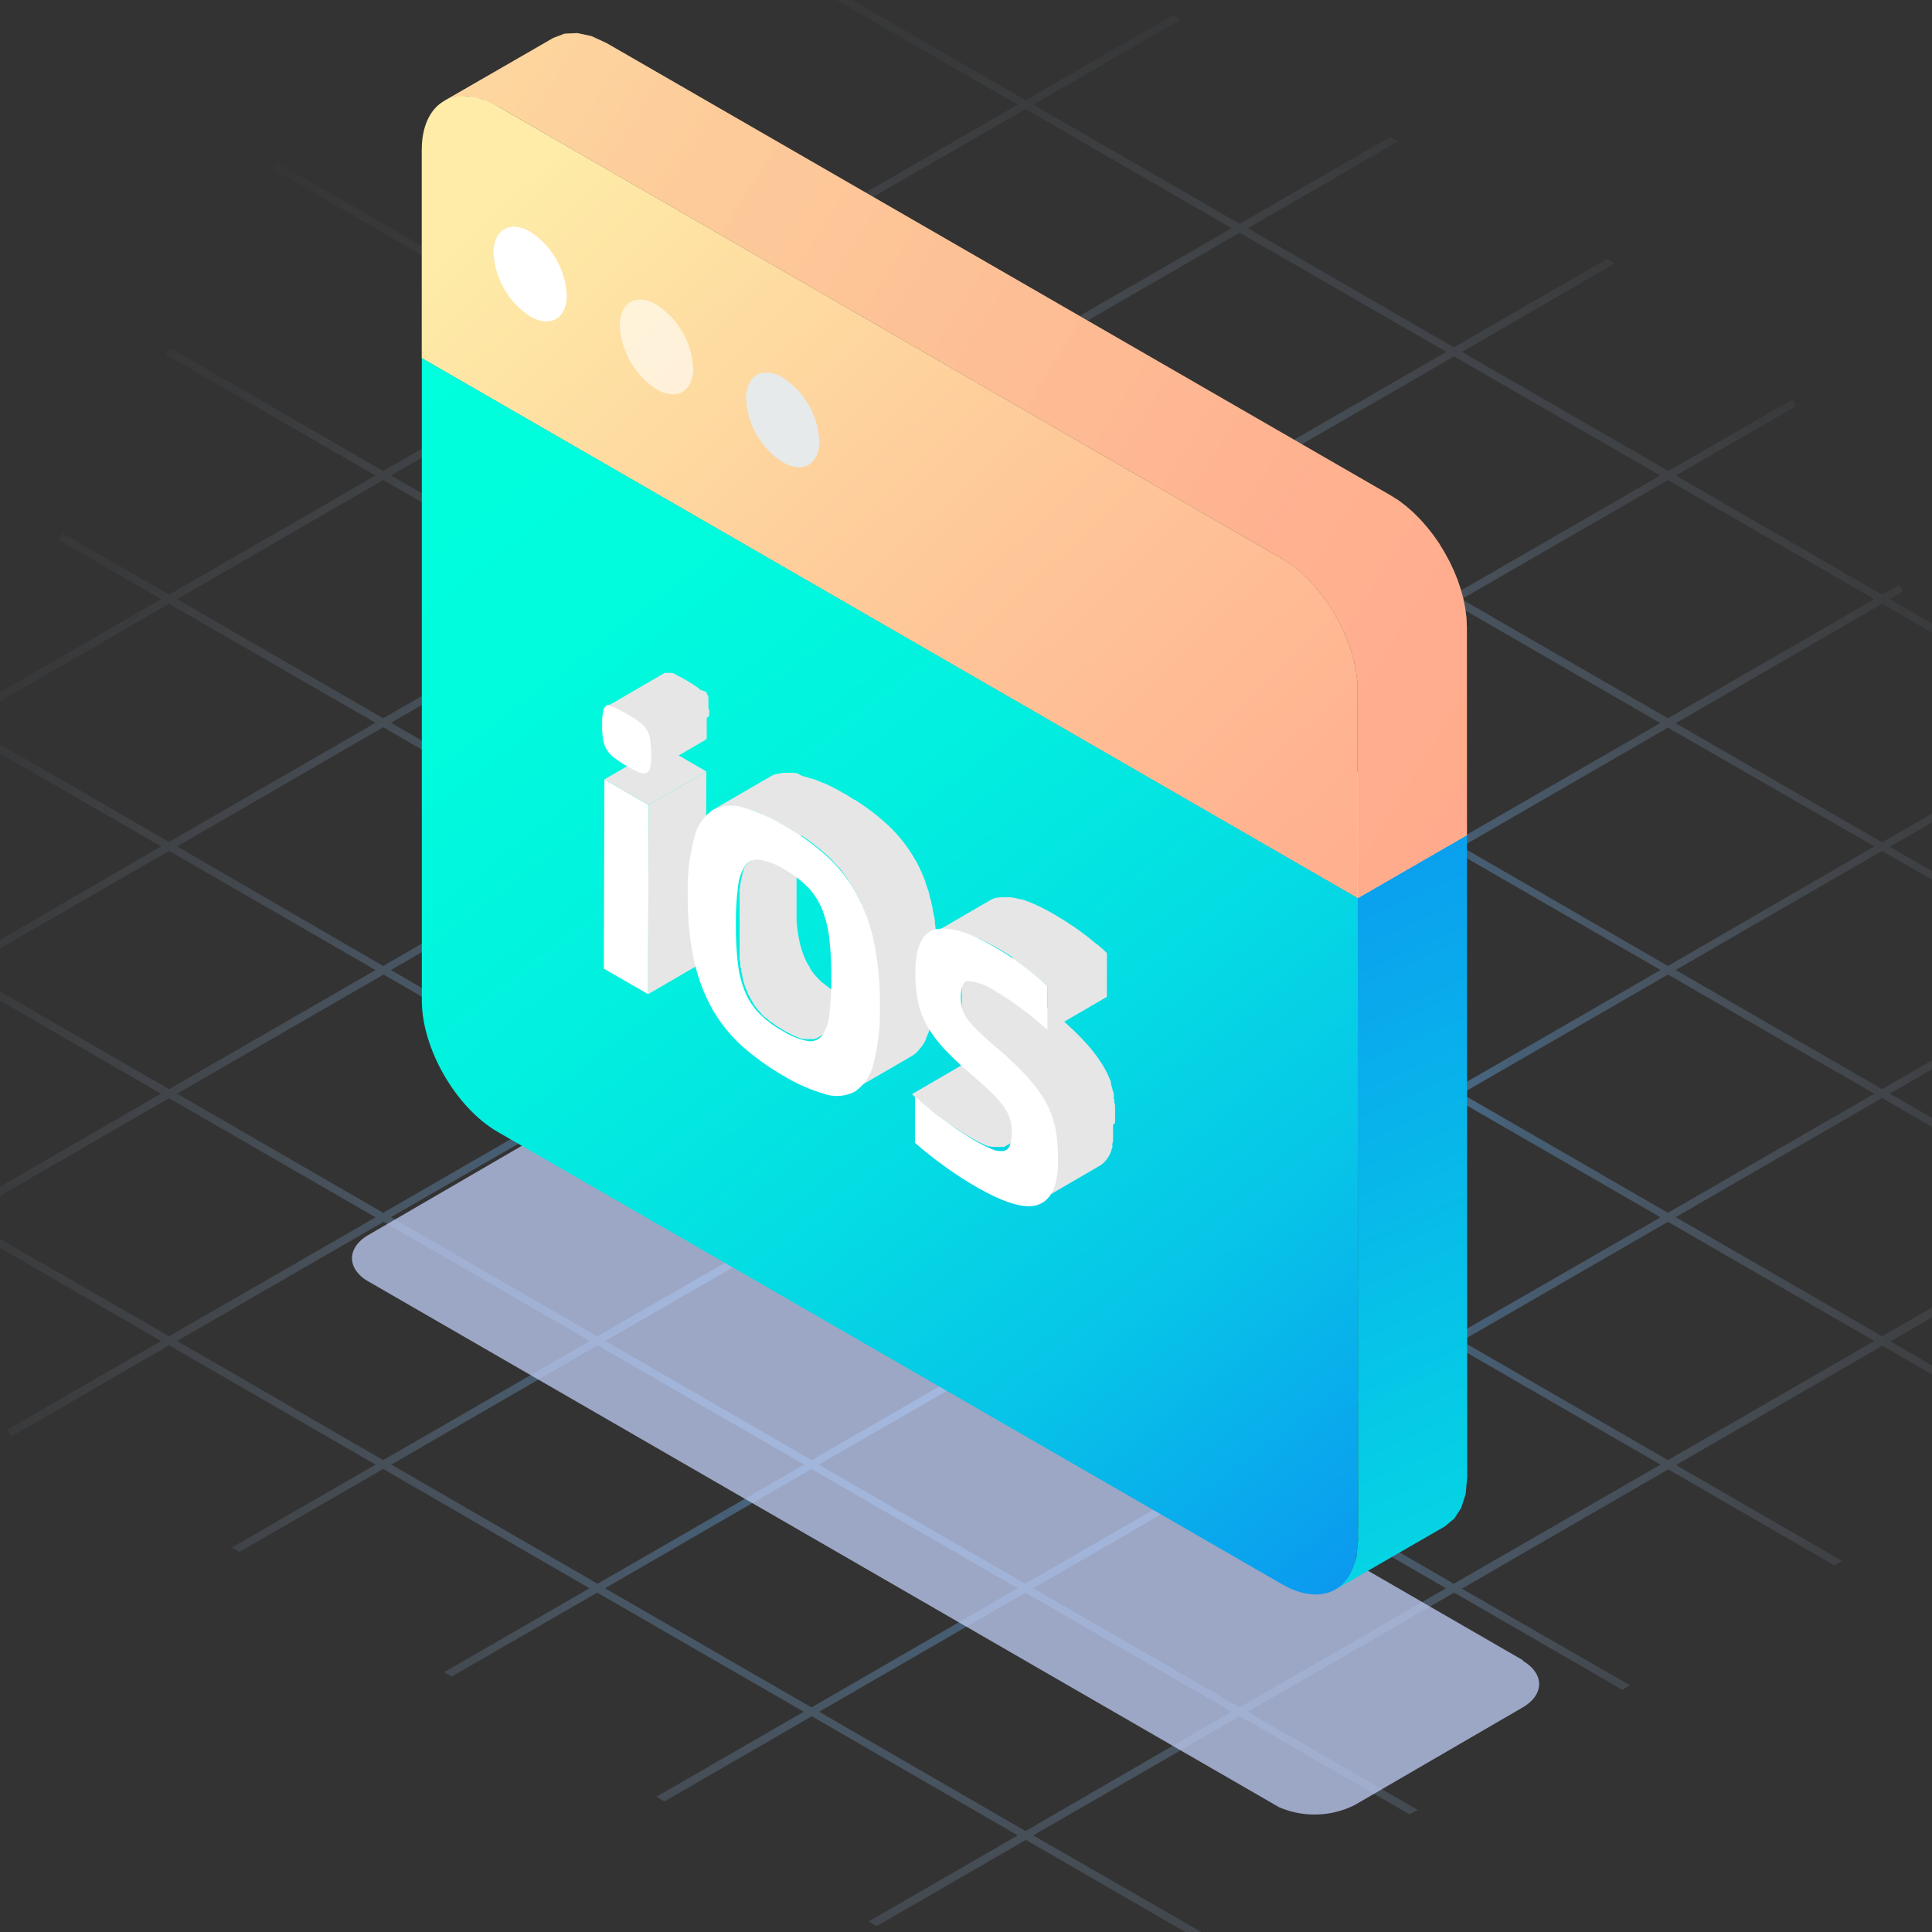 <svg xmlns="http://www.w3.org/2000/svg" xmlns:xlink="http://www.w3.org/1999/xlink" viewBox="0 0 240 240"><rect x="0" y="0" width="240" height="240" fill="#333333" stroke="none"/><defs><style>.cls-1{fill:none;}.cls-2{isolation:isolate;}.cls-3{opacity:0.65;fill:url(#未命名的渐变_147);}.cls-4{fill:#e6e6e6;}.cls-5{clip-path:url(#clip-path);}.cls-6{fill:#858585;}.cls-7{fill:#dcdcdc;}.cls-8{fill:#e4e4e4;}.cls-21,.cls-22,.cls-9{fill:#fff;}.cls-10{clip-path:url(#clip-path-2);}.cls-11{fill:#fdfeff;}.cls-12{opacity:0.75;}.cls-13{clip-path:url(#clip-path-3);}.cls-14{fill:#bfcdf5;}.cls-15,.cls-16,.cls-17,.cls-18,.cls-19,.cls-20,.cls-21,.cls-22{fill-rule:evenodd;}.cls-15{fill:url(#未命名的渐变_47);}.cls-16{fill:#e6eaeb;}.cls-17,.cls-18{fill:url(#未命名的渐变_49);}.cls-18{opacity:0.3;mix-blend-mode:multiply;}.cls-19{fill:url(#未命名的渐变_49-3);}.cls-20{fill:url(#未命名的渐变_213);}.cls-21{opacity:0.6;}.cls-23{clip-path:url(#clip-path-4);}</style><radialGradient id="未命名的渐变_147" cx="126.65" cy="139.06" r="169.82" gradientUnits="userSpaceOnUse"><stop offset="0" stop-color="#6db9ff"/><stop offset="0.06" stop-color="#6db9ff" stop-opacity="0.98"/><stop offset="0.12" stop-color="#6db9ff" stop-opacity="0.93"/><stop offset="0.19" stop-color="#6db9ff" stop-opacity="0.84"/><stop offset="0.26" stop-color="#6db9ff" stop-opacity="0.72"/><stop offset="0.34" stop-color="#6db9ff" stop-opacity="0.56"/><stop offset="0.36" stop-color="#6db9ff" stop-opacity="0.5"/><stop offset="0.44" stop-color="#86c3ff" stop-opacity="0.39"/><stop offset="0.55" stop-color="#a4cfff" stop-opacity="0.25"/><stop offset="0.66" stop-color="#bbd9ff" stop-opacity="0.14"/><stop offset="0.77" stop-color="#cce0ff" stop-opacity="0.06"/><stop offset="0.88" stop-color="#d6e4ff" stop-opacity="0.02"/><stop offset="1" stop-color="#d9e5ff" stop-opacity="0"/></radialGradient><clipPath id="clip-path"><path class="cls-1" d="M99.56,124.2l-6.38,3.71a1.67,1.67,0,0,0,.57-.52l6.38-3.71A1.59,1.59,0,0,1,99.56,124.2Z"/></clipPath><clipPath id="clip-path-2"><path class="cls-1" d="M141.06,148.16l-6.39,3.71a1.9,1.9,0,0,0,.57-.52l6.38-3.71A1.75,1.75,0,0,1,141.06,148.16Z"/></clipPath><clipPath id="clip-path-3"><polygon class="cls-1" points="40.78 156.31 71.64 138.37 194.24 209.15 163.38 227.09 40.78 156.31"/></clipPath><linearGradient id="未命名的渐变_47" x1="216.09" y1="244.28" x2="149.64" y2="96.1" gradientUnits="userSpaceOnUse"><stop offset="0" stop-color="#00ffdc"/><stop offset="1" stop-color="#0c92f1"/></linearGradient><linearGradient id="未命名的渐变_49" x1="220.85" y1="117.62" x2="7.76" y2="-14.4" gradientUnits="userSpaceOnUse"><stop offset="0.12" stop-color="#ffa98c"/><stop offset="0.32" stop-color="#ffb290"/><stop offset="0.65" stop-color="#fecb9a"/><stop offset="1" stop-color="#feeca8"/></linearGradient><linearGradient id="未命名的渐变_49-3" x1="195.88" y1="150.98" x2="69.18" y2="18.08" xlink:href="#未命名的渐变_49"/><linearGradient id="未命名的渐变_213" x1="52.37" y1="45.3" x2="171.98" y2="200.79" gradientUnits="userSpaceOnUse"><stop offset="0" stop-color="#00ffdc"/><stop offset="0.2" stop-color="#00fbdd"/><stop offset="0.39" stop-color="#02f0df"/><stop offset="0.58" stop-color="#04dde3"/><stop offset="0.76" stop-color="#07c3e8"/><stop offset="0.93" stop-color="#0aa1ee"/><stop offset="1" stop-color="#0c92f1"/></linearGradient><clipPath id="clip-path-4"><path class="cls-1" d="M75.36,87.65l7.17-4.16,0,0-7.16,4.16Z"/></clipPath></defs><title>icon_hire_01</title><g class="cls-2"><g id="图层_1" data-name="图层 1"><path class="cls-3" d="M206.24,59.07l-25.65,14.8L155,59.07l25.63-14.8ZM101.76,89.79,127.39,75,153,89.79l-25.65,14.8ZM153,120.5l-25.65,14.8-25.63-14.8,25.63-14.8Zm-26.61-15.36L100.8,120,75.15,105.14l25.65-14.8ZM99.84,120.5,74.19,135.3,48.56,120.5l25.63-14.8Zm1,.56,25.63,14.8-25.63,14.8-25.65-14.8Zm26.59,15.36L153,151.22,127.39,166l-25.63-14.8Zm1-.56L154,121.06l25.63,14.8L154,150.66Zm0-30.72L154,90.34l25.63,14.8L154,120Zm0-30.71L154,59.63l25.63,14.8L154,89.23Zm-1-.56-25.63-14.8,25.63-14.8L153,59.07Zm-1,.56L100.8,89.23,75.15,74.43l25.65-14.8ZM99.84,89.79l-25.65,14.8L48.56,89.79,74.19,75ZM73.23,105.14,47.6,120,22,105.14,47.6,90.34Zm0,30.72L47.6,150.66,22,135.86l25.65-14.8Zm1,.56,25.65,14.8L74.19,166l-25.63-14.8Zm26.61,15.36,25.63,14.8-25.63,14.8-25.65-14.8Zm26.59,15.34L153,181.94l-25.65,14.8-25.63-14.8Zm1-.54L154,151.78l25.63,14.8L154,181.38ZM155,151.22l25.63-14.8,25.65,14.8L180.59,166Zm0-30.72,25.63-14.8,25.65,14.8-25.65,14.8Zm0-30.71L180.59,75l25.65,14.82-25.65,14.8Zm24.67-46.08L154,58.51l-25.65-14.8L154,28.91ZM127.39,13.55,153,28.35l-25.65,14.8-25.63-14.8ZM100.8,28.91l25.63,14.8L100.8,58.51,75.15,43.71ZM74.19,44.27l25.65,14.8L74.19,73.87,48.56,59.07ZM47.6,59.63l25.63,14.8L47.6,89.23,22,74.43ZM-4.64,89.79,21,75,46.64,89.79,21,104.59Zm0,30.71L21,105.7l25.65,14.8L21,135.3Zm0,30.72L21,136.42l25.65,14.8L21,166ZM22,166.58l25.65-14.8,25.63,14.8L47.6,181.38Zm26.61,15.36,25.63-14.82,25.65,14.82-25.65,14.8ZM75.15,197.3l25.65-14.82,25.63,14.82L100.8,212.1Zm52.24,30.16-25.63-14.82,25.63-14.8L153,212.64ZM154,212.1l-25.65-14.8L154,182.48l25.63,14.82Zm26.59-15.36L155,181.94l25.63-14.82,25.65,14.82Zm52.25-30.16-25.64,14.8-25.64-14.8,25.64-14.8ZM207.2,150.66l-25.64-14.8,25.64-14.8,25.64,14.8Zm52.25-30.16L233.8,135.3l-25.64-14.8,25.64-14.8Zm-26.61-15.36L207.2,120l-25.64-14.81,25.64-14.8ZM207.2,89.23l-25.64-14.8,25.64-14.8,25.64,14.8ZM145.73,1.87,127.39,12.45,104.32-.88l-1,.54L126.43,13,100.8,27.81,77.49,14.33l-1,.56L99.84,28.35,74.19,43.15,50.66,29.57h0L34.4,20.17l-.48.84,15.76,9.1,23.55,13.6L47.6,58.51,23.81,44.78l-2.72-1.57-.48.84,2.22,1.28h0L46.64,59.07,21,73.87,7.79,66.25l-.48.84L20,74.43l-59,34.08.48.83,32.91-19L20,105.14-5.6,120l-13.2-7.63-.48.83,12.72,7.35-19.12,11,.48.83,19.6-11.31L20,135.86-5.6,150.66l-26.51-15.3-.48.83,26,15-5.83,3.36.48.83,6.31-3.63L20,166.58,2.42,176.74l-1.51.88.48.83,2-1.15L21,167.12l25.65,14.82L28.8,192.24l.94.55L47.6,182.48,73.23,197.3,55.17,207.73l.94.54,18.08-10.43,25.65,14.8L81.54,223.2l1,.58,18.3-10.58L126.43,228l-18.52,10.69,1,.58,18.52-10.71,21.35,12.32,1-.56L128.35,228,154,213.2l21.11,12.19,1-.56L155,212.64l25.64-14.8,20.89,12.07.95-.56-20.88-12,25.64-14.82,20.66,11.94.94-.56-20.64-11.92,25.64-14.82,8.52,4.93.48-.83-8-4.64,41.55-24-.48-.83L233.8,166l-25.64-14.8,25.64-14.8L255.62,149l.48-.83-21.34-12.32,25.64-14.8,8.52,4.91.48-.83-8-4.64,1.64-1-.48-.83L260.4,120l-25.64-14.81,14.94-8.63-.48-.83-15.42,8.91-25.64-14.8L233.8,75l48.43,28,.48-.83L234.76,74.43l1.64-.94-.48-.84-2.12,1.22-25.64-14.8,15-8.62-.48-.84-15.43,8.9-25.64-14.8,19-11-1-.56-19,11L155,28.35l18.67-10.78-1-.55L154,27.81,128.35,13,146.69,2.41Z"/><g class="cls-2"><path class="cls-4" d="M76,114.67h0a1.74,1.74,0,0,1-.59,0h0a3.88,3.88,0,0,1-.69-.22h0a7,7,0,0,1-.82-.41c-.41-.24-.81-.49-1.22-.76l-1.14-.81-6.39,3.71c.35.26.71.51,1.08.77l.06,0,.47.3.6.37.16.09.22.13L68,118l.23.1.11,0h0l.07,0,.18.07.17.06.16,0,.12,0h0l.14,0h.55l.16-.05.19-.08,6.39-3.72A1.24,1.24,0,0,1,76,114.67Z"/><path class="cls-4" d="M76.72,91.2l-.08,26.86c0,.37,0,.71,0,1,0,.07,0,.14,0,.21q0,.47-.09.9s0,.08,0,.12c0,.3-.09.59-.15.85v0a6.17,6.17,0,0,1-.21.72s0,.08,0,.12a5.42,5.42,0,0,1-.26.6l-.09.17-.21.34a4.08,4.08,0,0,1-.31.39,1.29,1.29,0,0,1-.16.17,2.45,2.45,0,0,1-.54.42h0l6.39-3.71a3,3,0,0,0,.54-.42c.06,0,.1-.11.16-.17a4.08,4.08,0,0,0,.31-.39.71.71,0,0,1,.07-.09l.14-.25.09-.17,0-.07c.07-.15.13-.3.19-.46l0-.08a.76.76,0,0,1,0-.11c0-.09.06-.17.09-.27s.08-.3.11-.46h0c0-.16.07-.33.1-.51s0-.22,0-.33,0-.08,0-.12,0-.06,0-.1a5.61,5.61,0,0,0,.06-.59c0-.07,0-.15,0-.22s0-.13,0-.2,0-.16,0-.25,0-.49,0-.75v0l.08-26.87Z"/><polygon class="cls-4" points="71.24 88.03 77.63 84.32 83.11 87.48 76.72 91.2 71.24 88.03"/></g><g class="cls-2"><g class="cls-2"><g class="cls-5"><g class="cls-2"><path class="cls-6" d="M93.75,127.39l6.38-3.71a1.59,1.59,0,0,1-.57.52l-6.38,3.71a1.67,1.67,0,0,0,.57-.52"/></g></g></g><path class="cls-4" d="M99.27,117.28l6.12-3.56v-.45c0-.15,0-.3,0-.45s0-.28,0-.42,0-.26,0-.39V112c0-.11,0-.22,0-.33s0-.24-.07-.36,0-.23-.07-.35,0-.22-.08-.33a2.86,2.86,0,0,0-.07-.28h0l-.06-.22c0-.08,0-.16-.08-.24a2.09,2.09,0,0,0-.08-.23l0-.09,0,0,0-.09-.09-.22-.09-.21a2,2,0,0,0-.1-.21v-.05l-.09-.18c0-.08-.08-.17-.13-.26L104,108l0,0,0,0a7.56,7.56,0,0,0-.44-.71h0l-.28-.39-.23-.3,0,0,0,0-.17-.21-.25-.29-.18-.2,0,0s0,0-.05,0l-.31-.33-.33-.32,0,0,0,0-.43-.4-.35-.3-.17-.15-.52-.43-.13-.1-.18-.13-.29-.22c-.15-.12-.31-.23-.47-.34l-.17-.12-.07,0-.85-.56-.07,0c-.11-.07-.24-.14-.35-.22l-.61-.37-.27-.16-1.15-.64,0,0-1.18-.62-.61-.3-.26-.13-.89-.41-.31-.15-.37-.16-6.39,3.71.69.31.88.42c.28.14.57.27.87.43l1.21.63,1.15.64.88.54.36.21,1,.65.18.13c.26.18.51.36.75.55l.18.13.83.68c.27.24.54.48.79.72l0,0c.24.23.46.46.68.69l0,0c.21.23.41.47.6.7l0,0c.2.25.38.5.55.74l.08.12-1.9-1.09-.66-.37-.17-.09-.3-.15-.28-.15-.31-.14-.21-.1-.12-.06-.56-.24-.06,0-.1,0-.34-.13-.3-.1-.1,0,0,0-.41-.11-.17,0-.1,0-.11,0a2.25,2.25,0,0,0-.36-.06l-.11,0h-.09l-.13,0h-.65l-.32,0h0l-.3.08a1.5,1.5,0,0,0-.34.16L82.23,112a2.17,2.17,0,0,1,.63-.24,4,4,0,0,1,.5,0h.08a3.21,3.21,0,0,1,.53,0h.08l.58.09.1,0,.64.17.09,0c.21.06.42.14.64.22l.11,0c.23.1.48.2.73.32l.22.1.58.29.3.15.83.46,1.9,1.1-4.24,2.46a.75.75,0,0,0-.25.25,0,0,0,0,1,0,0,.54.54,0,0,0-.07.13.61.61,0,0,0,0,.12s0,0,0,.06v.06l0,.13a.68.68,0,0,0,0,.14l0,.16a1.11,1.11,0,0,1,0,.17,1.34,1.34,0,0,1,0,.2v.23h0V119a.86.86,0,0,0,0,.16.76.76,0,0,0,0,.15s0,.09,0,.13v0h0v.09a.5.5,0,0,1,0,.12l0,.12a.52.52,0,0,0,0,.11l0,.1v0h0l0,0,0,.09a.29.29,0,0,0,0,.09l0,.08,0,.07,0,.07,0,.07v0h0l0,0a.56.56,0,0,0,.05.08.54.54,0,0,0,.07.13,1.74,1.74,0,0,0,.11.18l0,.06.06.1.07.09.07.08.07.09.09.09,0,0h0l.06.07a1.14,1.14,0,0,1,.11.11l.13.12.15.13,0,0,0,0,.13.11.21.15.24.17h0l.27.18.35.21.09,0c.1.07.21.12.31.18l.38.19.14.08.07,0,.12,0,.31.13.29.11,0,0h0l.18.06.26.07.24,0h0l.19,0,.23,0H92l.27,0a1.26,1.26,0,0,0,.28,0h.1l.19,0a1.77,1.77,0,0,0,.31-.15L99,120.34,99,133l6.39-3.71,0-15.6Zm-.27,3h0a2.53,2.53,0,0,1-.64.06,3.83,3.83,0,0,1-.65-.06h0a6.82,6.82,0,0,1-.71-.19h0c-.24-.09-.5-.19-.76-.31l-.07,0c-.27-.13-.55-.27-.84-.44s-.48-.29-.7-.44h0c-.21-.15-.41-.3-.58-.44l0,0c-.18-.15-.34-.3-.49-.45h0a4,4,0,0,1-.39-.47,3.1,3.1,0,0,1-.29-.5h0a4.33,4.33,0,0,1-.21-.54h0a3.73,3.73,0,0,1-.12-.58h0a.49.49,0,0,1,0-.12l1.33.77,4.72-2.74a3,3,0,0,0,.11.32h0a12.82,12.82,0,0,1,.32,1.66h0a12.51,12.51,0,0,1,.1,1.74h0Z"/></g><g class="cls-2"><polygon class="cls-7" points="111.58 134.01 117.97 130.3 118.18 130.42 111.8 134.13 111.58 134.01"/><polygon class="cls-7" points="101.39 111.88 107.78 108.16 113.61 111.53 107.23 115.25 101.39 111.88"/><polygon class="cls-8" points="107.23 115.25 113.61 111.53 117.97 130.3 111.58 134.01 107.23 115.25"/><polygon class="cls-9" points="122.04 123.8 114.82 142.19 108.4 138.49 101.39 111.88 107.23 115.25 111.58 134.01 111.8 134.13 116.41 120.55 122.04 123.8"/><polygon class="cls-4" points="122.04 123.8 128.43 120.09 121.21 138.48 114.82 142.19 122.04 123.8"/><polygon class="cls-7" points="116.41 120.55 122.8 116.84 128.43 120.09 122.04 123.8 116.41 120.55"/></g><g class="cls-2"><g class="cls-2"><g class="cls-10"><g class="cls-2"><path class="cls-6" d="M135.24,151.35l6.38-3.71a1.75,1.75,0,0,1-.56.52l-6.39,3.71a1.9,1.9,0,0,0,.57-.52"/></g></g></g><path class="cls-4" d="M146.88,137.22c0-.15,0-.3,0-.45s0-.28,0-.42,0-.26,0-.39v0h0c0-.11,0-.22,0-.33s0-.25-.06-.36,0-.24-.08-.35-.05-.23-.07-.34-.05-.18-.08-.27l-.06-.22a2.25,2.25,0,0,0-.08-.24,1.55,1.55,0,0,0-.08-.23l0-.1v0a.36.36,0,0,1,0-.09l-.09-.22-.09-.21-.1-.22v0h0l-.08-.18c0-.09-.09-.18-.14-.26l-.16-.29,0-.06,0,0c-.14-.24-.29-.47-.45-.7v0l-.28-.39-.23-.3,0,0,0,0-.17-.21c-.08-.09-.16-.19-.25-.28l-.18-.21,0,0-.05-.05-.31-.33-.33-.32,0,0h0l-.43-.4-.34-.31-.18-.15-.52-.42-.13-.1-.18-.14-.29-.22-.47-.33-.17-.12-.07,0c-.27-.19-.56-.38-.85-.56l-.07,0-.34-.22-.62-.37-.27-.16-1.15-.64,0,0-1.18-.62-.61-.31-.26-.12-.88-.42-.31-.14-.38-.17-6.39,3.71.69.32c.28.13.58.26.88.41l.87.43,1.21.64,1.15.64.89.54.35.21c.34.21.67.43,1,.65l.18.12.75.55.18.14c.29.22.57.45.83.67s.54.48.79.72l0,0c.24.23.47.47.68.7l0,0c.21.23.41.46.6.7l0,0c.19.24.37.49.54.74l.08.12-1.9-1.1-.66-.37-.17-.08-.3-.16-.28-.14L135,133l-.22-.1-.12-.06-.56-.24h0l-.11,0-.34-.13-.3-.1-.09,0-.06,0-.41-.11-.17,0-.1,0-.11,0-.35-.06h-1l-.33.05h0a1.47,1.47,0,0,0-.3.08,1.66,1.66,0,0,0-.33.15l-6.39,3.71a1.88,1.88,0,0,1,.64-.23,3.65,3.65,0,0,1,.49-.06h.08l.53,0h.09c.18,0,.37.06.57.1l.1,0c.21,0,.42.1.64.17l.09,0,.65.23.1,0,.73.31.22.1.59.3.29.15c.27.14.55.29.83.46l1.9,1.09L128,141.15a.71.71,0,0,0-.25.24s0,0,0,0a.75.75,0,0,0-.07.12l0,.12s0,0,0,.06v0s0,0,0,.05l0,.13,0,.14,0,.15c0,.06,0,.12,0,.18s0,.13,0,.2v.4c0,.06,0,.11,0,.16s0,.1,0,.15,0,.09,0,.14v0h0a.34.34,0,0,1,0,.1l0,.12a.43.43,0,0,0,0,.11s0,.07,0,.11l0,.1v.05h0v0l0,.09,0,.08,0,.08,0,.08,0,.07,0,.07v0h0l0,.05,0,.08a.75.75,0,0,0,.07.12l.11.19.05.06.07.09.06.09.07.09.07.08.09.09,0,0h0l.06.06a1.14,1.14,0,0,0,.11.11l.13.12.16.14,0,0h0l.13.11.21.16.24.17h0l.27.18.34.21.09.05.31.18.38.19.15.07.06,0,.12.06.31.13.29.11H132a.64.64,0,0,0,.18.06l.26.08.24,0h.05l.19,0,.24,0h.54l.28,0h0l.06,0,.19-.05a1.46,1.46,0,0,0,.31-.14l5.87-3.41,0,12.69,6.39-3.71,0-15.6Zm-12.64,3.67h0a4.33,4.33,0,0,1-.21-.54h0a5.6,5.6,0,0,1-.12-.59h0a.37.37,0,0,1,0-.11l1.33.77,4.72-2.74c0,.1.08.21.11.32a15.05,15.05,0,0,1,.33,1.65v0a14,14,0,0,1,.11,1.74v2.81h0a3.06,3.06,0,0,1-.63.06,3.85,3.85,0,0,1-.66-.06h0a4.18,4.18,0,0,1-.71-.19h0c-.24-.08-.49-.19-.76-.31l-.07,0c-.27-.13-.54-.27-.83-.44s-.49-.29-.71-.44h0a5.66,5.66,0,0,1-.59-.44h0a4.23,4.23,0,0,1-.48-.46h0a3.73,3.73,0,0,1-.38-.47A3.68,3.68,0,0,1,134.24,140.89Z"/></g><path class="cls-9" d="M76.72,91.2l-.08,26.86c0,3.37-.77,5.42-2.3,6.17s-3.66.33-6.36-1.23c-.44-.25-.92-.55-1.46-.9s-1-.67-1.41-1v-5l1.14.81c.41.27.81.52,1.23.76,1.4.81,2.36.91,2.89.3a5.56,5.56,0,0,0,.78-3.4L71.24,88Z"/><path class="cls-11" d="M98.56,114a12.31,12.31,0,0,1,.44,3.41L99,133l-4.72-2.73-.49-2.92a2.46,2.46,0,0,1-2.22.87,8.86,8.86,0,0,1-4-1.43,14.12,14.12,0,0,1-5-4.58,11.25,11.25,0,0,1-1.7-6.18q0-3.91,2.07-4.32c1.37-.26,3.38.36,6,1.88l4.87,2.81v-.58a9.09,9.09,0,0,0-.16-1.81,4.34,4.34,0,0,0-.63-1.51,6.45,6.45,0,0,0-1.27-1.38,15.11,15.11,0,0,0-2.1-1.42c-.71-.41-1.41-.78-2.11-1.11s-1.39-.63-2.07-.89v-5.13c.75.32,1.56.71,2.44,1.16s1.66.87,2.36,1.27a27.06,27.06,0,0,1,4.16,2.89,15,15,0,0,1,2.71,3A10.63,10.63,0,0,1,98.56,114Zm-4.84,9.14v-2.63l-4.07-2.35a6.29,6.29,0,0,0-2.81-1.08c-.57,0-.86.62-.86,1.76a3.88,3.88,0,0,0,.66,2.28,6.65,6.65,0,0,0,2.2,1.83A6.41,6.41,0,0,0,91.94,124a1.9,1.9,0,0,0,1.78-.87"/><path class="cls-9" d="M140.06,138a13.06,13.06,0,0,1,.44,3.41l-.05,15.6-4.71-2.72-.5-2.92a2.51,2.51,0,0,1-2.22.87,9,9,0,0,1-4-1.43,14.25,14.25,0,0,1-5-4.58,11.25,11.25,0,0,1-1.69-6.19c0-2.61.7-4.05,2.07-4.31s3.37.36,6,1.88l4.87,2.81v-.58a8.29,8.29,0,0,0-.16-1.81,4.2,4.2,0,0,0-.63-1.52,6.7,6.7,0,0,0-1.27-1.38,15.11,15.11,0,0,0-2.1-1.42c-.71-.41-1.4-.78-2.11-1.11s-1.39-.63-2.07-.89v-5.13c.76.33,1.57.71,2.44,1.16s1.66.88,2.36,1.28a27.78,27.78,0,0,1,4.16,2.88,15.34,15.34,0,0,1,2.71,3A10.55,10.55,0,0,1,140.06,138Zm-4.85,9.13v-2.62l-4.07-2.35a6,6,0,0,0-2.81-1.08c-.57,0-.86.62-.86,1.76a3.84,3.84,0,0,0,.67,2.28,6.62,6.62,0,0,0,2.19,1.83,6.49,6.49,0,0,0,3.09,1,1.85,1.85,0,0,0,1.78-.87"/><g class="cls-12"><g class="cls-2"><g class="cls-13"><path class="cls-14" d="M189.2,206.25l-112.51-65a11.14,11.14,0,0,0-10.06,0L45.79,153.39c-2.76,1.61-2.74,4.23,0,5.83l112.51,65a11.12,11.12,0,0,0,10,0l20.84-12.11c2.75-1.6,2.74-4.22,0-5.82"/></g></g></g><polygon class="cls-15" points="165.93 197.44 179.49 189.61 180.64 188.66 181.52 187.31 182.07 185.59 182.26 183.51 182.23 103.74 168.66 111.57 168.7 191.34 168.5 193.42 167.95 195.15 167.08 196.49 165.93 197.44"/><polygon class="cls-16" points="168.66 111.57 182.23 103.74 65.95 36.65 52.4 44.48 168.66 111.57"/><polygon class="cls-17" points="168.66 111.57 182.23 103.74 182.22 77.89 182.17 76.75 182.02 75.59 181.79 74.41 181.47 73.23 181.07 72.04 180.6 70.88 180.05 69.72 179.44 68.6 178.78 67.51 178.05 66.46 177.26 65.46 176.44 64.53 175.57 63.66 174.67 62.87 173.74 62.16 172.78 61.56 75.38 5.37 73.48 4.49 71.71 4.11 70.11 4.19 68.72 4.72 55.15 12.55 56.55 12.03 58.15 11.94 59.92 12.33 61.82 13.2 159.22 69.38 160.17 69.99 161.11 70.7 162.01 71.49 162.88 72.36 163.71 73.29 164.48 74.28 165.21 75.34 165.88 76.43 166.49 77.55 167.03 78.7 167.51 79.88 167.91 81.06 168.23 82.24 168.46 83.42 168.6 84.58 168.65 85.71 168.66 111.57"/><polygon class="cls-18" points="168.66 111.57 182.23 103.74 182.22 77.89 182.17 76.75 182.02 75.59 181.79 74.41 181.47 73.23 181.07 72.04 180.6 70.88 180.05 69.72 179.44 68.6 178.78 67.51 178.05 66.46 177.26 65.46 176.44 64.53 175.57 63.66 174.67 62.87 173.74 62.16 172.78 61.56 75.38 5.37 73.48 4.49 71.71 4.11 70.11 4.19 68.72 4.72 55.15 12.55 56.55 12.03 58.15 11.94 59.92 12.33 61.82 13.2 159.22 69.38 160.17 69.99 161.11 70.7 162.01 71.49 162.88 72.36 163.71 73.29 164.48 74.28 165.21 75.34 165.88 76.43 166.49 77.55 167.03 78.7 167.51 79.88 167.91 81.06 168.23 82.24 168.46 83.42 168.6 84.58 168.65 85.71 168.66 111.57"/><path class="cls-19" d="M159.22,69.38,61.82,13.2c-5.2-3-9.43-.55-9.43,5.45V44.48l116.26,67.09V85.71C168.65,79.72,164.41,72.38,159.22,69.38Z"/><path class="cls-20" d="M52.4,44.48l0,79.79c0,6,4.24,13.34,9.43,16.34l97.41,56.18c5.19,3,9.43.55,9.43-5.45l0-79.77Z"/><path class="cls-16" d="M97.24,46.9c-2.53-1.45-4.56-.28-4.56,2.63a10,10,0,0,0,4.56,7.89c2.51,1.45,4.54.27,4.54-2.63A10.06,10.06,0,0,0,97.24,46.9Z"/><path class="cls-21" d="M81.54,37.84C79,36.39,77,37.57,77,40.47a10.08,10.08,0,0,0,4.55,7.89c2.52,1.45,4.56.28,4.56-2.63A10.07,10.07,0,0,0,81.54,37.84Z"/><path class="cls-22" d="M65.86,28.78c-2.52-1.44-4.55-.26-4.55,2.64a10.07,10.07,0,0,0,4.55,7.89c2.52,1.44,4.55.27,4.55-2.63A10.07,10.07,0,0,0,65.86,28.78Z"/><polygon class="cls-9" points="75.01 120.33 75.08 96.82 80.57 100 80.51 123.5 75.01 120.33"/><polygon class="cls-4" points="75.08 96.82 82.25 92.66 87.74 95.83 80.57 100 75.08 96.82"/><polygon class="cls-4" points="80.57 100 87.74 95.83 87.67 119.33 80.51 123.5 80.57 100"/><g class="cls-2"><g class="cls-23"><g class="cls-2"><path class="cls-6" d="M75.36,87.65l7.17-4.16,0,0-7.16,4.16,0,0"/></g></g></g><path class="cls-9" d="M80.8,91.76a9.26,9.26,0,0,1,.13,1.81,7.94,7.94,0,0,1-.14,1.71,1,1,0,0,1-.47.73,1.25,1.25,0,0,1-.93-.08,11.43,11.43,0,0,1-1.53-.77,13.45,13.45,0,0,1-1.52-1,3.45,3.45,0,0,1-1.42-2.28A9.86,9.86,0,0,1,74.8,90a7.73,7.73,0,0,1,.13-1.66,1,1,0,0,1,.48-.74,1.22,1.22,0,0,1,1,.12,14,14,0,0,1,1.51.78,17.93,17.93,0,0,1,1.54,1,3.25,3.25,0,0,1,.92,1A3.54,3.54,0,0,1,80.8,91.76Z"/><path class="cls-4" d="M88.1,88.92c0-.14,0-.27,0-.4a.28.28,0,0,1,0-.09v-.05c0-.06,0-.12,0-.18L88,88l0-.21a.77.77,0,0,0,0-.15v0l0-.13a.5.5,0,0,0,0-.12l0-.11,0-.1,0-.1,0-.08h0l0-.07,0-.07,0-.07,0-.06,0-.07,0-.07-.06-.11a.25.25,0,0,0,0-.07l-.06-.1-.08-.1,0-.07,0-.07-.06-.06-.06-.07s0,0,0,0h0l0,0L87,85.7l-.08-.08-.09-.08-.11-.08-.11-.09,0,0,0,0-.26-.18c-.12-.08-.24-.17-.38-.25h0l-.64-.39L85,84.37l-.56-.32L84.3,84l-.15-.08L84,83.81l-.32-.15-.17-.07-.09,0-.1,0-.1,0-.08,0-.08,0H82.7l-.08,0-.05,0-7.16,4.16a.73.73,0,0,1,.4,0h0a2,2,0,0,1,.55.16l.62.3.15.07.74.41c.32.18.6.36.86.52h0c.25.16.48.31.67.45a3.82,3.82,0,0,1,.52.45h0a2.72,2.72,0,0,1,.4.51,2.94,2.94,0,0,1,.29.59h0a3.48,3.48,0,0,1,.18.69c0,.23.07.49.1.78v.06c0,.29,0,.62,0,1s0,.7,0,1v0a5.33,5.33,0,0,1-.1.7,1.94,1.94,0,0,1-.16.43h0a.7.7,0,0,1-.25.26l7.17-4.17a.75.75,0,0,0,.24-.23v0l0-.08a.61.61,0,0,0,0-.12.56.56,0,0,0,0-.12l0-.1v0a1.16,1.16,0,0,0,0-.18l0-.23,0-.27v0c0-.12,0-.25,0-.4s0-.34,0-.53v-.52Z"/><path class="cls-4" d="M116.45,119.15c0-.12,0-.23,0-.35s0-.33,0-.49l0-.63-.09-1.11a.28.28,0,0,0,0-.09v0c0-.36-.07-.71-.12-1.06s-.07-.5-.1-.74c0,0,0-.08,0-.11v-.08c0-.28-.09-.55-.14-.82l-.15-.73,0-.14-.15-.62c0-.24-.12-.47-.18-.7s0-.19-.08-.29l0-.12-.06-.22c-.06-.19-.12-.38-.19-.57s-.12-.35-.18-.52l-.06-.17,0-.07-.09-.23c-.05-.15-.11-.3-.17-.44l-.18-.41-.15-.34v0l0,0c-.06-.14-.13-.27-.19-.41l-.23-.44-.26-.47-.08-.14c-.22-.37-.45-.73-.69-1.09,0,0,0,0,0,0l-.05-.07c-.12-.18-.25-.36-.38-.53l-.33-.44-.12-.15-.06-.06-.13-.17-.32-.37-.33-.37a1.85,1.85,0,0,0-.14-.14l-.06-.07s-.1-.11-.16-.16-.25-.26-.39-.39l-.42-.39-.07-.06-.54-.47-.52-.43-.14-.11-.06-.05c-.26-.21-.52-.4-.79-.6a1.88,1.88,0,0,0-.23-.16l-.27-.2-.35-.24-.67-.45-.19-.12-.07,0-1-.63a2,2,0,0,0-.25-.14l-.8-.45c-.13-.08-.27-.14-.4-.21l-.31-.16-.21-.11-.83-.39-.09,0-.16-.07-.5-.21-.56-.21-.09,0,0,0c-.21-.08-.43-.15-.64-.21l-.44-.13-.11,0L99,96.05,98.6,96h-.21l-.18,0h-.82a3.47,3.47,0,0,0-.45.06l-.29.08-.15,0-.11,0a4.22,4.22,0,0,0-.65.3l-7.17,4.16a3.94,3.94,0,0,1,.76-.32l.15,0a4,4,0,0,1,.78-.15h0a4.75,4.75,0,0,1,.92,0h.08a6.9,6.9,0,0,1,1,.2c.36.09.74.21,1.13.35l.09,0c.35.12.7.26,1.06.42l.16.07c.37.16.75.34,1.13.54l.31.16c.39.2.79.41,1.2.65s.91.54,1.35.82l.19.13.15.1L93.21,107a1.89,1.89,0,0,0-.56.5c-.05.06-.09.13-.14.2a2.18,2.18,0,0,0-.12.22.31.31,0,0,0,0,.1l0,0-.15.37s0,.07,0,.11l0,.11-.06.17c0,.14-.08.29-.11.44v0a.19.19,0,0,0,0,.08c0,.12-.06.25-.08.38l-.06.4c0,.12,0,.24-.05.36s0,.22,0,.32,0,.3,0,.46a1.1,1.1,0,0,0,0,.18c0,.1,0,.21,0,.31s0,.47,0,.73c0,.08,0,.16,0,.24V113c0,.44,0,.9,0,1.39,0,.06,0,.12,0,.18v.13c0,.56,0,1.09,0,1.6v.19c0,.12,0,.22,0,.34s0,.52,0,.76a2.17,2.17,0,0,0,0,.26c0,.12,0,.23,0,.34s0,.31,0,.46,0,.15,0,.23,0,.45.07.66a1.49,1.49,0,0,1,0,.21c0,.17,0,.35.08.52s0,.32.08.47.06.29.09.42l.06.3v0s0,0,0,.06l.09.35.09.31.09.28.09.25.09.22a1.19,1.19,0,0,0,.08.2h0a1.42,1.42,0,0,0,.08.18c0,.07,0,.13.08.19a1.74,1.74,0,0,0,.1.19l.1.21.17.3c.07.12.14.22.21.33l0,.07.06.1.21.29.16.21.15.18.15.18.16.18.11.11,0,.06.21.2.24.22.08.08.06,0,.13.12.31.26.18.13.08.06.1.07.39.29.19.12.12.08.15.1.53.32.13.08.42.23.42.22,0,0h0l.41.19.35.15.31.12.28.09.09,0,0,0,.12,0,.23.05a.69.69,0,0,0,.2,0h.59l.14,0h.07l.26-.07a1.51,1.51,0,0,0,.29-.13l7.17-4.17a1.73,1.73,0,0,1-.59.21h0a3.14,3.14,0,0,1-.69,0,6,6,0,0,1-.6-.13h0a8.93,8.93,0,0,1-1.46-.59l0,0q-.41-.2-.84-.45l-.81-.49-.12-.09a6.87,6.87,0,0,1-.68-.48l-.09-.06c-.21-.16-.42-.33-.61-.5l-.06,0a7.73,7.73,0,0,1-.58-.56,8.36,8.36,0,0,1-1-1.24.43.43,0,0,0,0-.07,9.05,9.05,0,0,1-.75-1.41,11.27,11.27,0,0,1-.53-1.67v0a16.82,16.82,0,0,1-.33-1.91q-.06-.44-.09-.9c0-.15,0-.3,0-.45s0-.4,0-.6l0-.77c0-.17,0-.34,0-.52,0-.52,0-1.05,0-1.61v-.31c0-.48,0-.94,0-1.38,0-.16,0-.32,0-.48s0-.49,0-.73,0-.33,0-.49,0-.31,0-.46,0-.46.08-.68.09-.53.14-.78c0,0,0,0,0-.08,0-.23.11-.44.17-.63a.56.56,0,0,0,0-.12c.07-.18.14-.36.21-.52l.47.32.27.19c.37.27.74.54,1.08.82l.14.11c.37.29.72.59,1.06.89s.71.66,1,1l.06.06q.48.51.93,1l0,.07c.29.36.56.73.83,1.11a.18.18,0,0,0,0,.07c.27.41.54.83.79,1.26s.48.89.7,1.36v0c.21.46.41.93.59,1.42l0,.08c.18.47.34,1,.49,1.48l0,.12c.15.52.29,1.06.41,1.61s.24,1.15.33,1.76c0,0,0,.08,0,.11.09.6.16,1.21.22,1.85a.28.28,0,0,1,0,.09q.07.84.12,1.74c0,.16,0,.32,0,.49,0,.65,0,1.32,0,2s0,1.4,0,2l0,.41c0,.5-.06,1-.11,1.43l0,.33c-.06.51-.13,1-.22,1.44,0,.08,0,.16,0,.23-.1.46-.2.9-.32,1.29s-.25.72-.39,1.05a.87.87,0,0,0-.07.17,9.54,9.54,0,0,1-.47.85,4.63,4.63,0,0,1-.43.54c-.07.08-.13.18-.21.26a3.52,3.52,0,0,1-.73.57l7.17-4.16a3.58,3.58,0,0,0,.73-.58,3,3,0,0,0,.21-.26,4.71,4.71,0,0,0,.43-.53l0,0a6.29,6.29,0,0,0,.4-.73l0-.08a.87.87,0,0,0,.07-.17c.07-.15.14-.3.2-.46s.14-.38.2-.59c0,0,0-.1,0-.15.07-.24.14-.49.2-.75s0-.26.07-.38,0-.16,0-.23,0-.16,0-.24c0-.31.1-.64.14-1l0-.22c0-.1,0-.22,0-.33s0-.4.06-.62,0-.53,0-.8l0-.42c0-.06,0-.12,0-.19,0-.55,0-1.13,0-1.73v-.12C116.47,120.25,116.46,119.7,116.45,119.15Z"/><path class="cls-4" d="M138.52,139.08c0-.28,0-.55,0-.81,0-.07,0-.14,0-.21a.49.49,0,0,0,0-.12c0-.12,0-.23,0-.35s0-.39-.07-.58,0-.33-.07-.5,0-.2,0-.3,0-.06,0-.09l-.06-.3c0-.1,0-.2-.07-.3s-.05-.19-.07-.29a2.76,2.76,0,0,1-.08-.27l-.09-.27c0-.05,0-.09,0-.13v0s0-.08,0-.11l-.09-.25a2.44,2.44,0,0,1-.1-.24,2.44,2.44,0,0,1-.1-.24l-.12-.25-.12-.26-.14-.26h0a4.77,4.77,0,0,0-.24-.44c0-.06-.08-.12-.11-.18s-.18-.29-.28-.43l-.14-.23-.17-.24-.13-.18-.09-.13-.33-.43-.11-.14-.08-.1a1.83,1.83,0,0,1-.13-.16l-.36-.42-.17-.19-.36-.39-.34-.36-.15-.16-.07-.07c-.24-.25-.49-.49-.75-.74l0,0-.51-.47-.48-.45,0,0-.14-.12,5.3-3.09v-5.43a1.53,1.53,0,0,0-.18-.18l-.27-.26-.16-.14,0,0-.27-.23-.36-.32-.06,0-.16-.13c-.22-.19-.46-.38-.71-.58l-.14-.12-.43-.33-.44-.33c-.29-.21-.59-.43-.9-.64l-.38-.25-.28-.18-.4-.27-1.23-.75-.32-.19-.7-.39-.26-.13-.3-.16-.25-.13-.56-.26-.12-.06h0l-.64-.27-.2-.08-.17-.06-.2-.08-.53-.17-.07,0-.11,0-.31-.09-.46-.1h0l-.39-.06-.34,0h-.9a3,3,0,0,0-.43.06l-.1,0a1.71,1.71,0,0,0-.3.09,2.11,2.11,0,0,0-.43.2l-7.17,4.16a2.59,2.59,0,0,1,.73-.29,4.2,4.2,0,0,1,.62-.08h.81a6.87,6.87,0,0,1,.74.1h0c.25,0,.52.12.79.19l.1,0,.8.27.17.07q.42.15.87.36l.12,0,.81.4.3.15,1,.53c.69.4,1.34.8,2,1.21l.11.07L119.91,122a.89.89,0,0,0-.29.29l0,0a.71.71,0,0,0-.08.15l-.06.13s0,0,0,.06v0l0,.06a.83.83,0,0,1,0,.15l0,.16s0,.1,0,.15h0a1.23,1.23,0,0,0,0,.19c0,.07,0,.14,0,.22v.49c0,.07,0,.14,0,.21s0,.12,0,.18v.17l0,.14a.68.68,0,0,0,0,.14s0,.08,0,.12l0,.12v.07a.14.14,0,0,0,0,.06.24.24,0,0,0,0,.08.25.25,0,0,0,0,.07l0,.07,0,.07,0,.06,0,.08,0,.07,0,0h0l0,.05.06.1.09.16a3.21,3.21,0,0,0,.19.31l0,0,.11.15.13.17.15.18c0,.07.11.13.17.2l0,0h0l.19.21.29.31.29.29.13.12c.26.25.55.52.87.8l0,0,0,0c.38.34.8.71,1.26,1.1s.78.67,1.14,1l.5.46.51.48c.3.28.58.56.84.83l.15.16c.25.25.48.5.7.74s.45.52.66.78l.08.1c.19.23.37.47.54.7l.12.18c.11.15.21.31.31.46l.28.44c.12.21.25.41.35.61a11.06,11.06,0,0,1,.68,1.55l-.24-.07c-.29-.11-.62-.26-1-.44h0c-.37-.18-.76-.39-1.19-.64-.68-.4-1.37-.83-2.06-1.31s-1.37-1-2-1.43-1.28-1-1.85-1.44c-.29-.24-.56-.46-.8-.68h0c-.24-.22-.47-.43-.67-.64l-7.17,4.17.29.28.38.36h0l.5.44.3.25.71.57c.35.28.71.55,1.09.83l0,0c.65.47,1.31.94,2,1.41l0,0,1,.63c.3.19.61.38.91.55l.2.12.57.32c.21.12.42.22.62.32h0l.49.23.4.17.09,0,.16,0,.2.07.17,0,.17,0,.1,0H124l.15,0h.28l.14,0h0l.14,0,.18-.08,5.87-3.41c.09.31.19.62.25.94a14.81,14.81,0,0,1,.21,1.74v.11c.05.62.07,1.27.07,2,0,.31,0,.61,0,.89,0,.05,0,.09,0,.13,0,.27,0,.53-.08.77,0,0,0,.08,0,.12a7,7,0,0,1-.14.69.52.52,0,0,1,0,.11c-.06.22-.13.43-.2.62l0,.07a3.82,3.82,0,0,1-.21.46,1.62,1.62,0,0,1-.1.18l-.15.23a2.6,2.6,0,0,1-.33.4,1.07,1.07,0,0,1-.14.16,3.65,3.65,0,0,1-.54.41l7.17-4.17a3,3,0,0,0,.54-.41l.14-.15a2.44,2.44,0,0,0,.32-.4l.09-.1a.91.91,0,0,1,.07-.14l.1-.18a1,1,0,0,1,.08-.14c0-.1.09-.2.13-.31l0-.08v0c.05-.13.09-.27.14-.41s0-.12,0-.19l0-.11,0-.11.09-.43s0-.1,0-.14,0-.08,0-.12a1.37,1.37,0,0,0,0-.19c0-.15,0-.32,0-.48a.34.34,0,0,0,0-.1s0-.09,0-.13a2.83,2.83,0,0,1,0-.29c0-.19,0-.38,0-.57v0C138.53,139.7,138.53,139.39,138.52,139.08Zm-12-18.66v0c0-.23,0-.46,0-.7a.71.71,0,0,1,0-.15c.27.19.56.39.81.58l.57.45c.25.2.49.39.71.58l.22.18c.13.1.24.21.36.31l.32.28.15.14.46.43v2.73l-.4-.35-.05,0c-.39-.35-.73-.66-1-1s-.55-.55-.77-.81h0a8.11,8.11,0,0,1-.57-.72,4.28,4.28,0,0,1-.39-.67h0a3,3,0,0,1-.23-.63A5.86,5.86,0,0,1,126.48,120.42Z"/><path class="cls-9" d="M123.32,117.52a35.61,35.61,0,0,1,4,2.61,30.24,30.24,0,0,1,2.79,2.37l0,5.44c-.32-.3-.74-.66-1.25-1.09s-1-.87-1.66-1.33-1.22-.91-1.84-1.32-1.2-.78-1.76-1.1a6.82,6.82,0,0,0-3.24-1.22c-.67,0-1,.71-1,2a5.55,5.55,0,0,0,.15,1.34,4.27,4.27,0,0,0,.62,1.31,12,12,0,0,0,1.36,1.54c.6.57,1.37,1.28,2.33,2.09a38.71,38.71,0,0,1,3.84,3.67,17.34,17.34,0,0,1,2.35,3.27,11.55,11.55,0,0,1,1.14,3.28,22,22,0,0,1,.29,3.81c0,3-.79,4.77-2.36,5.42s-4.17-.08-7.78-2.16a45.74,45.74,0,0,1-4.37-2.87c-1.37-1-2.47-1.9-3.27-2.63v-5.79c.41.41.9.85,1.48,1.33s1.19,1,1.85,1.44,1.33,1,2,1.43,1.38.91,2.06,1.3a16.22,16.22,0,0,0,2.18,1.09,2.61,2.61,0,0,0,1.44.22,1,1,0,0,0,.78-.69,4.51,4.51,0,0,0,.24-1.56,6.54,6.54,0,0,0-.19-1.59,5,5,0,0,0-.7-1.5,12,12,0,0,0-1.43-1.69c-.63-.62-1.44-1.37-2.44-2.24a44.08,44.08,0,0,1-3.51-3.27,16,16,0,0,1-2.21-2.93,10.75,10.75,0,0,1-1.17-3.06,17.83,17.83,0,0,1-.33-3.63c0-3.19.86-5,2.54-5.36S120.26,115.75,123.32,117.52Z"/><path class="cls-9" d="M108.54,116.93a36.25,36.25,0,0,1,.76,8.06,26,26,0,0,1-.8,7.17,5.7,5.7,0,0,1-2.3,3.44,4.84,4.84,0,0,1-3.76.3,21.85,21.85,0,0,1-5.12-2.26A32.23,32.23,0,0,1,92.24,130a18.69,18.69,0,0,1-3.74-4.63,22.11,22.11,0,0,1-2.29-6.1,35.92,35.92,0,0,1-.77-8.08,24.57,24.57,0,0,1,.81-7.15,5.83,5.83,0,0,1,2.32-3.44,4.89,4.89,0,0,1,3.76-.29,21.06,21.06,0,0,1,5.08,2.23,31.29,31.29,0,0,1,5.11,3.65,18.51,18.51,0,0,1,3.75,4.63A21.71,21.71,0,0,1,108.54,116.93ZM103,126.07a32.78,32.78,0,0,0,.27-4.56,40.36,40.36,0,0,0-.24-4.82,14,14,0,0,0-.88-3.67,8.65,8.65,0,0,0-1.79-2.8,13.14,13.14,0,0,0-3-2.26,7.93,7.93,0,0,0-3-1.16,1.87,1.87,0,0,0-1.79.73,5.65,5.65,0,0,0-.89,2.65,32.72,32.72,0,0,0-.27,4.53,40.26,40.26,0,0,0,.24,4.84,13.36,13.36,0,0,0,.88,3.61,8.7,8.7,0,0,0,1.78,2.73,13.14,13.14,0,0,0,3,2.23,8.56,8.56,0,0,0,3,1.19,1.88,1.88,0,0,0,1.81-.66,5.29,5.29,0,0,0,.89-2.58"/></g></g></svg>
